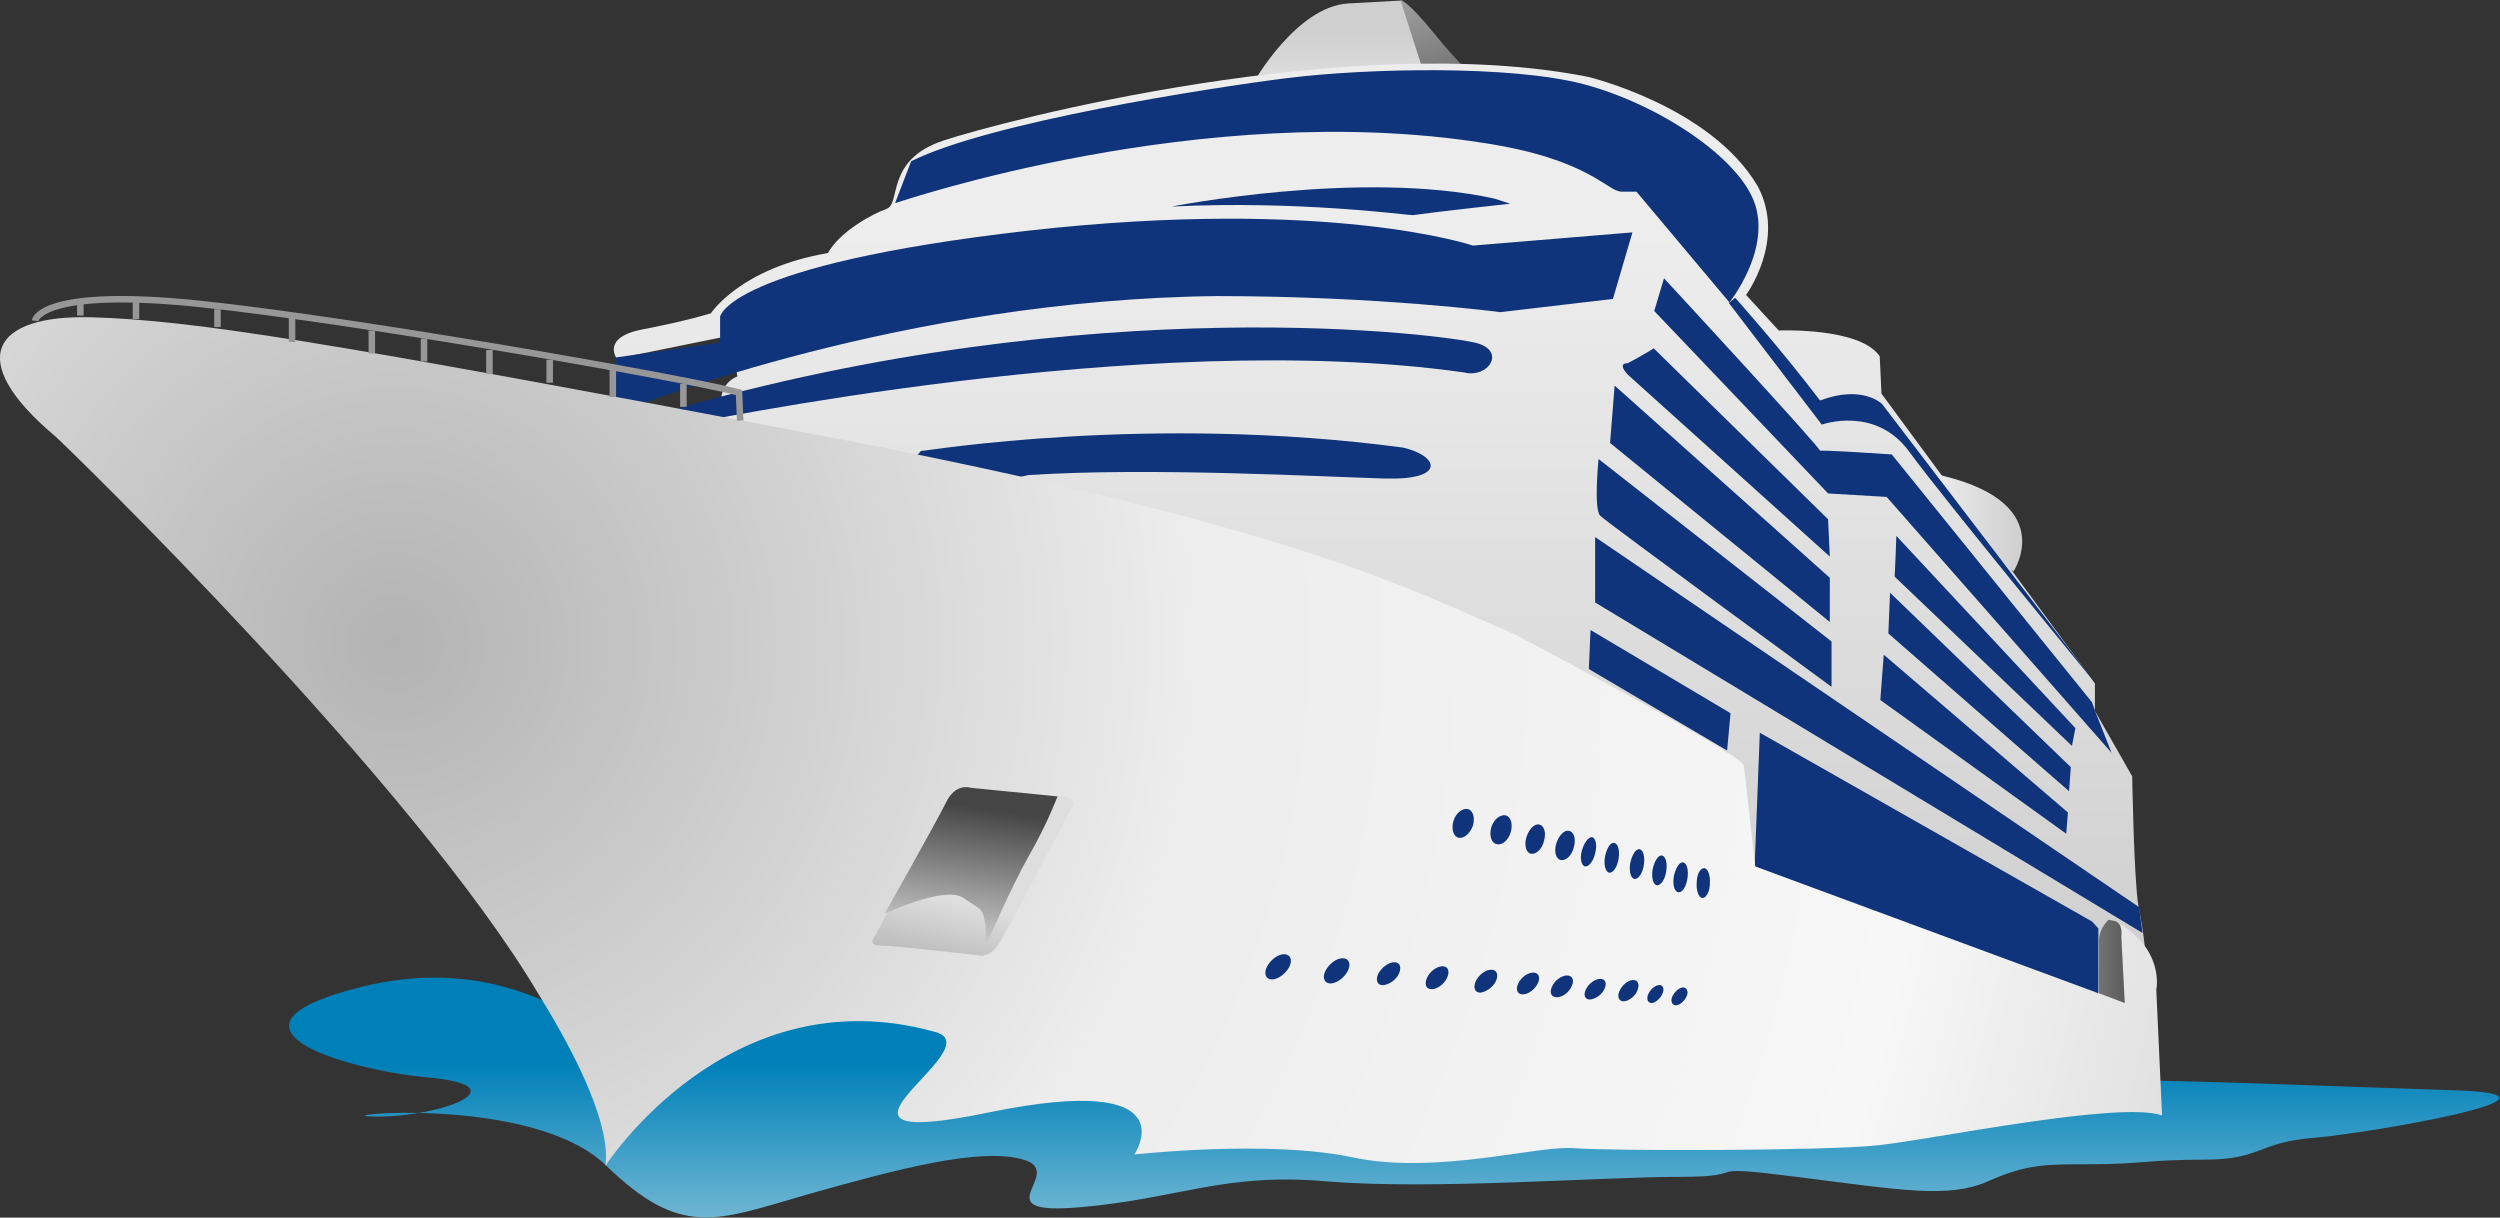 <svg xmlns="http://www.w3.org/2000/svg" xmlns:xlink="http://www.w3.org/1999/xlink" x="0px" y="0px" viewBox="0 0 435.7 212.2" style="enable-background:new 0 0 435.7 212.2;" xml:space="preserve"><rect x="0" y="0" width="435.7" height="212.2" fill="#333333" stroke="none"/><style type="text/css">	.st0{fill:#27187E;}	.st1{fill:#758BFD;}	.st2{fill:none;stroke:#282828;stroke-width:0.201;stroke-miterlimit:10;}	.st3{fill:#FFFFFF;}	.st4{fill:#AEB8FE;}	.st5{fill:#F1F2F6;}	.st6{fill:#FF8600;}	.st7{fill:none;stroke:#282828;stroke-width:1.035;stroke-miterlimit:10;}	.st8{fill:#D4145A;}	.st9{fill:#BEC6FE;}	.st10{fill:none;}	.st11{display:none;fill:#AEB8FE;}	.st12{fill:#F9B642;}	.st13{fill:#D87037;}	.st14{fill:#56A7C5;}	.st15{fill:#50A1BE;}	.st16{fill:#F4BE97;}	.st17{fill:#F3BB94;}	.st18{fill:#323651;}	.st19{fill:#6C3727;}	.st20{fill:#D65D34;}	.st21{fill:#DD8C3D;}	.st22{fill:#26272B;}	.st23{fill:#FCFCFA;}	.st24{fill:#CAC7CA;}	.st25{fill:#5C94A8;}	.st26{fill:#86C28D;}	.st27{fill:#8B4A24;}	.st28{fill:#D84440;}	.st29{fill:#EA6262;}	.st30{fill:#282828;}	.st31{fill:#CBD3FE;}	.st32{display:none;}	.st33{display:inline;fill:#F1F2F6;}	.st34{display:inline;fill:#AEB8FE;}	.st35{display:inline;fill:#FF8600;}	.st36{display:inline;}	.st37{display:inline;fill:#FFFFFF;}	.st38{fill:#FEC5AC;}	.st39{fill:#24201F;}	.st40{clip-path:url(#SVGID_00000078009108229523018840000012548913139655439798_);}	.st41{fill:#55A8C7;}	.st42{fill:#2C4B9B;}	.st43{fill:#02B0C2;}	.st44{fill:#E54646;}	.st45{fill:#343F89;}	.st46{fill:#62C5DF;}	.st47{fill:#0F74A4;}	.st48{fill:#5898C0;}	.st49{fill:#15B5DA;}	.st50{fill:#05A0AF;}	.st51{fill:#0376AB;}	.st52{fill:#FDFDFD;}	.st53{fill:#F3A864;}	.st54{fill:#CACED0;}	.st55{fill:#F7B9A0;}	.st56{fill:#EFBF8F;}	.st57{fill:#798FA0;}	.st58{fill:#94A8B5;}	.st59{fill:#FBEEE5;}	.st60{fill:#328482;}	.st61{fill:#E28FB4;}	.st62{fill:#F3AC93;}	.st63{fill:#A5CFAF;}	.st64{fill:#FAE9DC;}	.st65{fill:#FBEDE4;}	.st66{fill:#C98C75;}	.st67{fill:#87C2DD;}	.st68{fill:#88AFE6;}	.st69{fill:#B9D5FA;}	.st70{fill:#87B1B0;}	.st71{fill:#99D9C9;}	.st72{fill:#3C8F7D;}	.st73{fill:#36927B;}	.st74{fill:#4F9C88;}	.st75{fill:#FF9E33;}	.st76{fill:#1D125F;}	.st77{fill:#454243;}	.st78{fill:#C8D5DE;}	.st79{fill:#767472;}	.st80{fill:#010101;}	.st81{fill:#C7D5DE;}	.st82{fill:#F9B513;}	.st83{opacity:0.26;fill:#B4B4B4;}	.st84{fill:#96A7FD;}	.st85{fill:#575757;}	.st86{fill:#E3E8FF;}	.st87{fill:#BF9481;}	.st88{fill:#DDE2FF;}	.st89{fill:#FFBC73;}	.st90{fill:#09262C;}	.st91{fill:#345460;}	.st92{fill:#2A4651;}	.st93{fill:#1F3A45;}	.st94{fill:#35565F;}	.st95{fill:#2B4752;}	.st96{fill:#416273;}	.st97{fill:none;stroke:#1F3A45;stroke-miterlimit:10;}	.st98{fill:#1D3841;}	.st99{clip-path:url(#SVGID_00000180361569067494505710000016538408509322003860_);}	.st100{clip-path:url(#SVGID_00000054238154156886259080000006012715249742014649_);}	.st101{clip-path:url(#SVGID_00000099625740466059012770000015659168598821808525_);}	.st102{fill:none;stroke:#27187E;stroke-width:0.906;stroke-miterlimit:10;}	.st103{fill:none;stroke:#27187E;stroke-width:0.906;stroke-miterlimit:10;stroke-dasharray:9.029,9.029;}	.st104{fill:#DAEAF7;}	.st105{fill:#FECB26;}	.st106{fill:#FDCB26;}	.st107{fill:#FBB414;}	.st108{fill:#4D4A49;}	.st109{fill:none;stroke:#FBA01D;stroke-width:8.909;stroke-miterlimit:10;}	.st110{clip-path:url(#XMLID_00000011754303297523753460000013658562680740510595_);fill:#24201F;}	.st111{opacity:0.26;clip-path:url(#SVGID_00000109718734836024885170000004840161108220883598_);fill:#B4B4B4;}	.st112{clip-path:url(#SVGID_00000018204840396185407750000011661732353308844432_);}	.st113{clip-path:url(#XMLID_00000011003706874014551640000013570076799384042398_);fill:#24201F;}	.st114{opacity:0.26;clip-path:url(#SVGID_00000155127641504782259240000011468382505761762689_);}	.st115{fill:#B4B4B4;}	.st116{clip-path:url(#XMLID_00000168833931121879485320000009043410694693775510_);fill:#27187E;}	.st117{clip-path:url(#XMLID_00000168833931121879485320000009043410694693775510_);}	.st118{clip-path:url(#XMLID_00000168833931121879485320000009043410694693775510_);fill:#F1F2F6;}	.st119{fill:#EEEEEE;}	.st120{fill:#F8F9FB;}	.st121{fill:#323232;}	.st122{clip-path:url(#XMLID_00000150808594976576405100000000026854149953024946_);fill:#27187E;}	.st123{clip-path:url(#XMLID_00000150808594976576405100000000026854149953024946_);}	.st124{clip-path:url(#XMLID_00000150808594976576405100000000026854149953024946_);fill:#F1F2F6;}	.st125{display:inline;fill:#27187E;}	.st126{display:inline;fill:#758BFD;}	.st127{display:inline;fill:#EEEEEE;}	.st128{display:inline;fill:#F8F9FB;}	.st129{display:inline;fill:#323232;}	.st130{fill:#2E2B2C;}	.st131{display:none;fill:#27187E;}	.st132{fill:none;stroke:#2B2B2B;stroke-miterlimit:10;}	.st133{clip-path:url(#XMLID_00000145049760703733995960000004053566202401452965_);}	.st134{fill:none;stroke:#2B2B2B;stroke-width:0.654;stroke-miterlimit:10;}	.st135{clip-path:url(#XMLID_00000179641902779075074300000015092453005043679407_);}	.st136{clip-path:url(#XMLID_00000021823483618300355250000007342872327454047126_);fill:#27187E;}	.st137{clip-path:url(#XMLID_00000021823483618300355250000007342872327454047126_);}	.st138{clip-path:url(#XMLID_00000021823483618300355250000007342872327454047126_);fill:#F1F2F6;}	.st139{fill:none;stroke:#2B2B2B;stroke-width:0.509;stroke-miterlimit:10;}	.st140{clip-path:url(#XMLID_00000052105915810829333950000010346473692210430358_);}	.st141{clip-path:url(#XMLID_00000116198397923478800510000000913576049829051278_);}	.st142{fill:#2D82A1;}	.st143{fill:#41BFF1;}	.st144{fill:none;stroke:#238AAB;stroke-width:4;stroke-miterlimit:10;}	.st145{fill:#899194;}	.st146{fill:none;stroke:#FFFFFF;stroke-width:4;stroke-miterlimit:10;}	.st147{fill:none;stroke:#FFFFFF;stroke-width:4;stroke-miterlimit:10;stroke-dasharray:21.237,12.742;}	.st148{fill:#238AAB;}	.st149{fill:#858175;}	.st150{fill:#DED8C0;}	.st151{fill:#C8C0A9;}	.st152{fill:#EDEDEF;}	.st153{fill:#DBDADF;}	.st154{fill:#B1AFB4;}	.st155{fill:#D3D3D3;}	.st156{fill:#DCDCDC;}	.st157{fill:#707070;}	.st158{fill:#5D5E59;}	.st159{fill:#616F78;}	.st160{fill:#37363C;}	.st161{fill:#B2ACB6;}	.st162{fill:#FEFEFE;}	.st163{fill:#301A7E;}	.st164{fill:none;stroke:#B6B9FE;stroke-width:4;stroke-miterlimit:10;}	.st165{fill:#7783FD;}	.st166{fill:#B6B9FE;}	.st167{fill:#FF9605;}	.st168{clip-path:url(#SVGID_00000002379045928815019360000005197365881592157371_);}	.st169{fill:none;stroke:#B6B9FE;stroke-width:2.348;stroke-miterlimit:10;}	.st170{fill:none;stroke:#FFFFFF;stroke-width:2.348;stroke-miterlimit:10;}	.st171{fill:none;stroke:#FFFFFF;stroke-width:2.348;stroke-miterlimit:10;stroke-dasharray:12.467,7.48;}	.st172{clip-path:url(#SVGID_00000018922737068530569930000001401870087379060122_);}	.st173{fill:url(#SVGID_00000078744518035483393210000014319488928705300378_);}	.st174{fill:url(#SVGID_00000003810363367984988220000015264826759940935299_);}	.st175{fill:url(#SVGID_00000132053495305015249940000017083006897210436276_);}	.st176{fill:url(#SVGID_00000088828625393605388170000001771811792551464360_);}	.st177{fill:#0F347B;}	.st178{fill:url(#SVGID_00000076562448654509138220000002068246599615834811_);}	.st179{fill:url(#SVGID_00000105387683192624407180000001061689126306379654_);}	.st180{fill:url(#SVGID_00000136406309714185986390000009909504232563625112_);}	.st181{fill:url(#SVGID_00000140693956225202723430000016377913506314532490_);}	.st182{fill:url(#SVGID_00000013898765523463858480000003257300547296171938_);}	.st183{fill:none;stroke:#979797;stroke-width:1.555;}	.st184{fill:#F03D39;}	.st185{fill:none;stroke:#F3A785;stroke-miterlimit:10;}	.st186{fill:#F3A785;}	.st187{fill:#402D27;}	.st188{fill:#F5FFEE;}	.st189{fill:#AFA1B2;}	.st190{fill:#F1423F;}	.st191{fill:#AB2E4E;}	.st192{fill:#FFFDEC;}	.st193{fill:#232122;}	.st194{fill:#BA5C2E;}	.st195{fill:#BF5B43;}	.st196{fill:url(#SVGID_00000041287302185575296180000004837999660629240764_);}	.st197{fill:url(#SVGID_00000012451305164774487740000017928254068742550409_);}	.st198{fill:url(#SVGID_00000036929762590359697400000016960904618317857432_);}	.st199{fill:url(#SVGID_00000081612666628373020890000014763993047461613989_);}	.st200{fill:url(#SVGID_00000165935732679701715180000007230545912241542078_);}	.st201{fill:url(#SVGID_00000090989062939243615620000004672366516786882491_);}	.st202{fill:url(#SVGID_00000093871885522149938530000008041907180421753010_);}	.st203{fill:url(#SVGID_00000070835073473042976940000003239483082419698854_);}	.st204{fill:url(#SVGID_00000149353485653889894340000015405067834044937351_);}	.st205{fill:none;stroke:#979797;stroke-width:1.135;}	.st206{fill:#CC7C69;}	.st207{fill:url(#SVGID_00000025426966843361842560000016010013799278537892_);}	.st208{fill:url(#SVGID_00000067223115030474255440000006889881193238933400_);}	.st209{fill:url(#SVGID_00000063594424620748984800000001500406382343750842_);}	.st210{fill:url(#SVGID_00000040546657231647147590000008405461624240666033_);}	.st211{fill:url(#SVGID_00000060003689165515059090000009791766110106100134_);}	.st212{fill:url(#SVGID_00000001655258291138948370000009782723589219745699_);}	.st213{fill:url(#SVGID_00000119807555062476688700000013343372488951411083_);}	.st214{fill:url(#SVGID_00000059303992611657768090000013600578437035667384_);}	.st215{fill:url(#SVGID_00000019663892683125752160000010776169971408268446_);}</style><g id="Capa_1"></g><g id="matrimonios"></g><g id="Privado"></g><g id="footer"></g><g id="universdad"></g><g id="corporativo"></g><g id="aeropuerto"></g><g id="recortes"></g><g id="Cruceros">	<g>					<linearGradient id="SVGID_00000141450913682180266990000011922906514751325617_" gradientUnits="userSpaceOnUse" x1="251.704" y1="19.247" x2="240.992" y2="-15.568">			<stop offset="0" style="stop-color:#636363"></stop>			<stop offset="1" style="stop-color:#CFCFCF"></stop>		</linearGradient>		<path style="fill:url(#SVGID_00000141450913682180266990000011922906514751325617_);" d="M244.1,0c0,0,1.1,0,5.9,5.9    c4.8,5.9,7,7.5,7,7.5L243,13.9L244.1,0z"></path>					<linearGradient id="SVGID_00000101065313866068560110000000427724391151117240_" gradientUnits="userSpaceOnUse" x1="233.648" y1="23.034" x2="233.648" y2="5.356">			<stop offset="0" style="stop-color:#EDEDED"></stop>			<stop offset="1" style="stop-color:#CFCFCF"></stop>		</linearGradient>		<path style="fill:url(#SVGID_00000101065313866068560110000000427724391151117240_);" d="M218.4,14.5c0,0,7.5-13.4,16.6-13.9    c9.1-0.5,9.1-0.5,9.1-0.5l4.8,15L218.4,14.5z"></path>					<linearGradient id="SVGID_00000145763778708328989840000002247984598787276221_" gradientUnits="userSpaceOnUse" x1="243" y1="185.326" x2="243" y2="234.717">			<stop offset="0" style="stop-color:#0080B9"></stop>			<stop offset="0.448" style="stop-color:#5CADCE"></stop>			<stop offset="0.826" style="stop-color:#A4D0DE"></stop>			<stop offset="1" style="stop-color:#C0DEE4"></stop>		</linearGradient>		<path style="fill:url(#SVGID_00000145763778708328989840000002247984598787276221_);" d="M142.9,171.2c-17.1-0.4-5,12.8-33.3,12.1    c-2.3,0-18.2-18.2-46.2-11.4c-28,6.8-4.5,14.4,11.4,15.9c15.9,1.5,2.3,6.8-9.1,6.8c-11.4,0,26.8-4.2,39.9,8.5    c13.1,12.7,19.1,9.7,35,5.1c15.9-4.5,30.3-8.3,37.8-6.1c7.6,2.3-7.6,9.8,9.8,8.3c17.4-1.5,25-6.1,43.2-4.5    c18.2,1.5,47.7-0.8,61.3-0.8c13.6,0,2.3-2.3,20.4,0c18.2,2.3,26.5,3.8,33.3,0.8c6.8-3,9.8-3,18.2-3c8.3,0,9.8-0.8,19.7-0.8    c9.8,0,9.1-3,18.9-3.8c9.8-0.8,49.2-7.6,24.2-8.3c-25-0.8-59-2.3-63.6-1.5C360.4,189.2,211.7,172.9,142.9,171.2z"></path>					<linearGradient id="SVGID_00000119803109955398762450000001423197122926408077_" gradientUnits="userSpaceOnUse" x1="240.431" y1="40.58" x2="240.431" y2="169.608">			<stop offset="0" style="stop-color:#EDEDED"></stop>			<stop offset="1" style="stop-color:#CFCFCF"></stop>		</linearGradient>		<path style="fill:url(#SVGID_00000119803109955398762450000001423197122926408077_);" d="M125.9,71.8c0,0-1.4-4.5,2.6-6.2    c-0.8-5.4-0.8-5.4-0.8-5.4l-2-1.4l-18.2,3.7c0,0-2.8-3.7,4.5-5.1c7.4-1.4,11.9-2.8,11.9-2.8s5.1-7.9,20.4-10.5    c2-3.7,7.7-6.8,10.2-7.7c2.6-0.9-0.3-8.5,9.9-11.9c10.2-3.4,71-19.3,112.4-11.1c0,0,21.3,5.1,29.5,19c5.1,9.4-2,19-2,19l5.7,6.2    c0,0,14.2-0.6,17.6,4.5c0.3,6.5,0.3,6.5,0.3,6.5l37.2,50.5v4.8l6.5,11.4c0,0,0.3,18.2,1.1,22.7c0.9,4.5,1.1,7.1,1.1,7.1    s-2.6,11.9-3.7,12.2c-1.1,0.3-68.4-25.5-68.4-25.5l-48-36.6L125.6,74.6L125.9,71.8z"></path>		<path class="st177" d="M160.5,78.6c0.9,0,39.7-6.5,84-0.6c6.2,1.4,7.7,5.7-3.1,5.4c-10.8-0.3-40.9-2-62.2-0.6    c-7.1,1.7-8.5,1.4-8.5,1.4l-11.9-3.7L160.5,78.6z"></path>		<path class="st177" d="M119.1,74c1.1,0,80.1-17,136-9.1c4.3,1.1,7.4-3.7,2.3-5.1c-5.1-1.4-66.7-9.7-141.1,11.9    C112.8,76.3,119.1,74,119.1,74z"></path>		<path class="st177" d="M110.5,70.9c0.9-0.3,46.8-18.7,101.6-19.3c28.1,0,49.4,2.8,49.4,2.8l19.6-2.3l3.4-11.6l-27.8,2.3    c0,0-25-8.5-77.5-2.6c-52.5,6-53.7,15-53.7,15v4.5l-18.2,2.6v11.1L110.5,70.9z"></path>		<path class="st177" d="M156,35.4c1.1-0.3,53.4-18.2,102.5-10.5c18.5,2.8,21.6,8.5,24.1,8.5c2.6,0,2.6,0,2.6,0l16.2,19.3    c0,0,7.1-8.8,4.5-17c-2.6-8.2-17-17.6-29.8-21c-12.8-3.4-38-2.8-51.7-1.1c-13.6,1.7-52,7.7-65.6,14.5    C157.4,31.7,156,35.4,156,35.4z"></path>		<path class="st177" d="M204.2,36c0,0,32.9-6.5,56.2-1.4c2.8,0.9,2.8,0.9,2.8,0.9s-12.8,1.4-17,2C245.3,37.5,226.1,34.9,204.2,36z"></path>		<path class="st177" d="M290,48.5l-1.7,5.7L318.6,86l10.2,0.6l39.2,44.6l-2.8-7.1l-0.6-1.7l-34.9-43.2c0,0-13.3-0.9-12.5-0.6    C318.1,78.9,290,48.5,290,48.5z"></path>		<path class="st177" d="M288.2,60.7c-0.8,0.6-4.5,2.6-4.5,2.6c-2,0,0,2,0,2L318.9,97l-0.3-6.5L288.2,60.7z"></path>		<path class="st177" d="M330.5,93.4c0,0.8-0.3,7.1-0.3,7.1l30.9,29.5l0.6-3.1L330.5,93.4z"></path>		<polygon class="st177" points="318.9,100.7 318.9,108.4 280.6,77.2 281.4,67.2   "></polygon>		<path class="st177" d="M278.6,80c0,0-0.9,8.8,0.3,9.9c1.1,1.1,40.3,29.8,40.3,29.8v-7.9L278.6,80z"></path>		<path class="st177" d="M278,93.6c0,0.9,0,11.4,0,11.4l95.4,57.6l-0.6-4.5L278,93.6z"></path>		<polygon class="st177" points="276.9,116.6 277.2,109.8 301.6,124.3 301,130.8   "></polygon>					<linearGradient id="SVGID_00000048498837790321406750000016593182483294562969_" gradientUnits="userSpaceOnUse" x1="336.694" y1="91.082" x2="352.451" y2="91.082">			<stop offset="0" style="stop-color:#EDEDED"></stop>			<stop offset="1" style="stop-color:#CFCFCF"></stop>		</linearGradient>		<path style="fill:url(#SVGID_00000048498837790321406750000016593182483294562969_);" d="M350.9,99.6c0,0,8.4-12.5-14.2-17.1    C344.2,94.4,350.9,99.6,350.9,99.6z"></path>		<path class="st177" d="M301.3,52.8L317.5,74c0,0,9.4-3.4,15.3,4.8c6,8.2,32.4,40.3,32.4,40.3L328,70.4c0,0-3.4-3.4-10.8-0.6    c-7.4-9.7-14.8-17.9-14.8-17.9L301.3,52.8z"></path>		<polygon class="st177" points="328.3,114.1 327.7,122 360.1,145.3 360.4,141.6   "></polygon>		<polygon class="st177" points="329.1,110.4 360.6,137.9 360.9,133.7 329.4,103.3   "></polygon>		<polygon class="st177" points="305.8,151 306.7,127.7 364.6,160.6 365.7,161.8 365.7,175.7   "></polygon>					<radialGradient id="SVGID_00000049201145230828850920000003666984325362649766_" cx="68.716" cy="112.124" r="359.197" gradientUnits="userSpaceOnUse">			<stop offset="0" style="stop-color:#B3B3B3"></stop>			<stop offset="0.39" style="stop-color:#EDEDED"></stop>			<stop offset="0.747" style="stop-color:#F7F7F7"></stop>			<stop offset="1" style="stop-color:#CFCFCF"></stop>		</radialGradient>		<path style="fill:url(#SVGID_00000049201145230828850920000003666984325362649766_);" d="M368.5,160.5c8.9,4.7,7.3,12,7.3,12    l1,21.9c-7.3-2.6-40.1,4.2-49.5,5.2c-9.4,1-46.9,1-53.1,0.5c-6.2-0.5-24,4.7-38.5,1.6c-14.6-3.1-38-0.5-38-0.5s9.9-14.6-25.5-7.3    c-35.4,7.3,1.6-11.5-9.4-14.1c-35.9-9.9-57.3,23.4-57.3,23.4c1-6.8-4.7-18.7-11.5-29.7C72.2,136.5,11,77.2,9.7,76.1    C-6.4,62.6-1.2,54.8,16,55.3c17.7,0.5,40.6,4.2,125.5,20.3c84.9,16.1,105.2,27.6,122.4,34.9c0,0,39.7,20.9,40,22.9    c0.3,2,2,17.6,2,17.6l64.4,23.8l-0.6-11.6L368.5,160.5z"></path>		<g>			<path class="st177" d="M224.7,168.5c0.6-1.2,0.2-2.2-0.9-2.2c-1.1,0-2.4,1-3,2.2c-0.6,1.2-0.2,2.2,0.9,2.2     C222.7,170.7,224.1,169.7,224.7,168.5z"></path>			<path class="st177" d="M234.9,169.2c0.6-1.2,0.2-2.2-0.9-2.2c-1.1,0-2.4,1-3,2.2c-0.6,1.2-0.2,2.2,0.9,2.2     C232.9,171.4,234.3,170.4,234.9,169.2z"></path>			<path class="st177" d="M243.8,169.7c0.5-1.1,0.2-2-0.8-2c-1,0-2.2,0.9-2.8,2c-0.5,1.1-0.2,2,0.8,2     C242.1,171.6,243.3,170.8,243.8,169.7z"></path>			<path class="st177" d="M252.2,170.4c0.5-1.1,0.2-2-0.8-2c-1,0-2.2,0.9-2.7,2c-0.5,1.1-0.2,2,0.8,2     C250.5,172.4,251.7,171.5,252.2,170.4z"></path>			<path class="st177" d="M260.7,171c0.5-1.1,0.2-2-0.8-2c-1,0-2.2,0.9-2.7,2c-0.5,1.1-0.2,2,0.8,2     C258.9,172.9,260.2,172.1,260.7,171z"></path>			<path class="st177" d="M268,171.4c0.5-1,0.2-1.9-0.8-1.9c-0.9,0-2.1,0.8-2.6,1.9c-0.5,1-0.2,1.9,0.8,1.9     C266.4,173.3,267.5,172.4,268,171.4z"></path>			<path class="st177" d="M273.9,171.9c0.5-1,0.2-1.9-0.8-1.9c-0.9,0-2.1,0.8-2.6,1.9c-0.5,1-0.2,1.9,0.8,1.9     C272.3,173.8,273.4,173,273.9,171.9z"></path>			<path class="st177" d="M279.6,172.4c0.5-1,0.2-1.8-0.7-1.8c-0.9,0-2,0.8-2.5,1.8c-0.5,1-0.2,1.8,0.7,1.8     C278.1,174.1,279.2,173.3,279.6,172.4z"></path>			<path class="st177" d="M285.4,172.5c0.4-1,0-1.8-0.9-1.7c-0.9,0.1-1.9,1-2.3,2c-0.4,1,0,1.8,0.9,1.7     C284,174.4,285.1,173.5,285.4,172.5z"></path>			<path class="st177" d="M289.8,173c0.3-0.8-0.1-1.5-0.8-1.3c-0.7,0.1-1.5,0.9-1.8,1.7c-0.3,0.9,0.1,1.5,0.8,1.4     C288.7,174.6,289.5,173.9,289.8,173z"></path>			<path class="st177" d="M294,173.5c0.3-0.8-0.1-1.5-0.8-1.4c-0.7,0.1-1.5,0.9-1.8,1.7c-0.3,0.8,0.1,1.5,0.8,1.4     C292.9,175.1,293.7,174.3,294,173.5z"></path>			<g>				<path class="st177" d="M256.7,143.9c0.4-1.4,0-2.7-0.9-2.9c-0.9-0.2-2.1,0.7-2.5,2.1c-0.4,1.4,0,2.7,0.9,2.9      C255.1,146.2,256.2,145.3,256.7,143.9z"></path>				<path class="st177" d="M263.3,145c0.4-1.4,0-2.7-0.9-2.9c-0.9-0.2-2.1,0.7-2.5,2.1c-0.4,1.4,0,2.7,0.9,2.9      C261.8,147.4,262.9,146.4,263.3,145z"></path>				<path class="st177" d="M269.1,146.5c0.4-1.4,0-2.7-0.9-2.8c-0.8-0.2-1.8,0.9-2.2,2.3c-0.4,1.4,0,2.7,0.9,2.8      C267.8,148.9,268.8,147.9,269.1,146.5z"></path>				<path class="st177" d="M274.3,147.6c0.4-1.4,0-2.7-0.9-2.8c-0.8-0.2-1.8,0.9-2.2,2.3c-0.4,1.4,0,2.7,0.9,2.8      C273,150,274,149,274.3,147.6z"></path>				<path class="st177" d="M278,148.7c0.4-1.4,0.1-2.6-0.5-2.8c-0.6-0.1-1.4,0.9-1.8,2.3c-0.4,1.4-0.1,2.6,0.5,2.8      C276.9,151.1,277.7,150.1,278,148.7z"></path>				<path class="st177" d="M282.1,149.6c0.2-1.4-0.1-2.6-0.8-2.7c-0.7-0.1-1.3,1-1.6,2.5c-0.2,1.4,0.1,2.6,0.8,2.7      C281.2,152.1,281.9,151,282.1,149.6z"></path>				<path class="st177" d="M286.5,150.7c0.2-1.4-0.1-2.6-0.8-2.7c-0.6-0.1-1.3,1-1.6,2.5c-0.2,1.4,0.1,2.6,0.8,2.7      C285.6,153.2,286.3,152.1,286.5,150.7z"></path>				<path class="st177" d="M290.4,151.8c0.2-1.4-0.1-2.6-0.8-2.7c-0.6-0.1-1.3,1-1.6,2.5c-0.2,1.4,0.1,2.6,0.8,2.7      C289.5,154.3,290.2,153.2,290.4,151.8z"></path>				<path class="st177" d="M294.1,153c0.2-1.4-0.1-2.6-0.8-2.7c-0.6-0.1-1.3,1-1.6,2.5c-0.2,1.4,0.1,2.6,0.8,2.7      C293.2,155.6,293.9,154.5,294.1,153z"></path>				<path class="st177" d="M298,153.9c0.1-1.4-0.4-2.6-1-2.6c-0.7,0-1.3,1.1-1.3,2.6c-0.1,1.4,0.4,2.6,1,2.6      C297.4,156.5,298,155.3,298,153.9z"></path>			</g>		</g>		<g>							<linearGradient id="SVGID_00000145742711121633573530000003007407623074855594_" gradientUnits="userSpaceOnUse" x1="168.276" y1="157.547" x2="161.972" y2="185.391">				<stop offset="0" style="stop-color:#DEDEDE"></stop>				<stop offset="1" style="stop-color:#828282"></stop>			</linearGradient>			<path style="fill:url(#SVGID_00000145742711121633573530000003007407623074855594_);" d="M165.9,138     c-0.4,0.6-13.4,25.1-13.4,25.1s-1.5,1.7,1,1.7c2.4,0,17.1,1.7,17.1,1.7s2,0.7,3.9-2.7c2-3.4,12.2-22.9,12.2-22.9s1.7-2-2.4-2.2     c-5.8-0.3-16.1-1.9-16.1-1.9S166.4,137.3,165.9,138z"></path>							<linearGradient id="SVGID_00000101103566815853977200000012500110031635674525_" gradientUnits="userSpaceOnUse" x1="170.467" y1="140.761" x2="166.79" y2="164.401">				<stop offset="0" style="stop-color:#454545"></stop>				<stop offset="1" style="stop-color:#CFCFCF"></stop>			</linearGradient>			<path style="fill:url(#SVGID_00000101103566815853977200000012500110031635674525_);" d="M154.2,159.2c0.7-0.2,10.5-4.9,13.7-2.7     c3.2,2.2,3.2,1.7,3.7,3.9c0.5,2.2,0,4.9,0,4.9s4.6-10.7,7.8-16.3c3.2-5.6,4.9-10.2,4.9-10.2l-15.1-1.5c0,0-2.7-1-4.4,2.7     C163,143.6,154.2,159.2,154.2,159.2z"></path>		</g>					<linearGradient id="SVGID_00000084516245777065635320000007860307962303578298_" gradientUnits="userSpaceOnUse" x1="375.04" y1="167.453" x2="346.913" y2="168.064">			<stop offset="0" style="stop-color:#454545"></stop>			<stop offset="1" style="stop-color:#CFCFCF"></stop>		</linearGradient>		<path style="fill:url(#SVGID_00000084516245777065635320000007860307962303578298_);" d="M368.5,160.5c1.6,0.4,1.2,2.7,1.2,2.7    l0.6,11.6l-4.5-1.7c0,0,0-6.8,0-9.1c0-2.3,1.7-3.7,1.7-3.7L368.5,160.5"></path>		<g>			<path class="st205" d="M6.1,55.9c0,0,0.6-5.1,23.6-3.4c23,1.7,89.4,13.3,99.1,15.9c0.1,2.4,0.2,4.9,0.2,4.9"></path>			<line class="st205" x1="23.7" y1="51.9" x2="23.7" y2="55.6"></line>			<line class="st205" x1="37.9" y1="53.9" x2="37.9" y2="57"></line>			<line class="st205" x1="50.9" y1="55.3" x2="50.9" y2="59.6"></line>			<line class="st205" x1="64.8" y1="57.6" x2="64.8" y2="61.6"></line>			<line class="st205" x1="73.9" y1="59" x2="73.9" y2="63"></line>			<line class="st205" x1="85.3" y1="61" x2="85.3" y2="65.2"></line>			<line class="st205" x1="95.8" y1="62.7" x2="95.8" y2="66.7"></line>			<line class="st205" x1="106.8" y1="64.4" x2="106.8" y2="69.2"></line>			<line class="st205" x1="119.1" y1="66.9" x2="119.1" y2="70.9"></line>			<line class="st205" x1="14" y1="52.8" x2="14" y2="55"></line>		</g>	</g></g></svg>